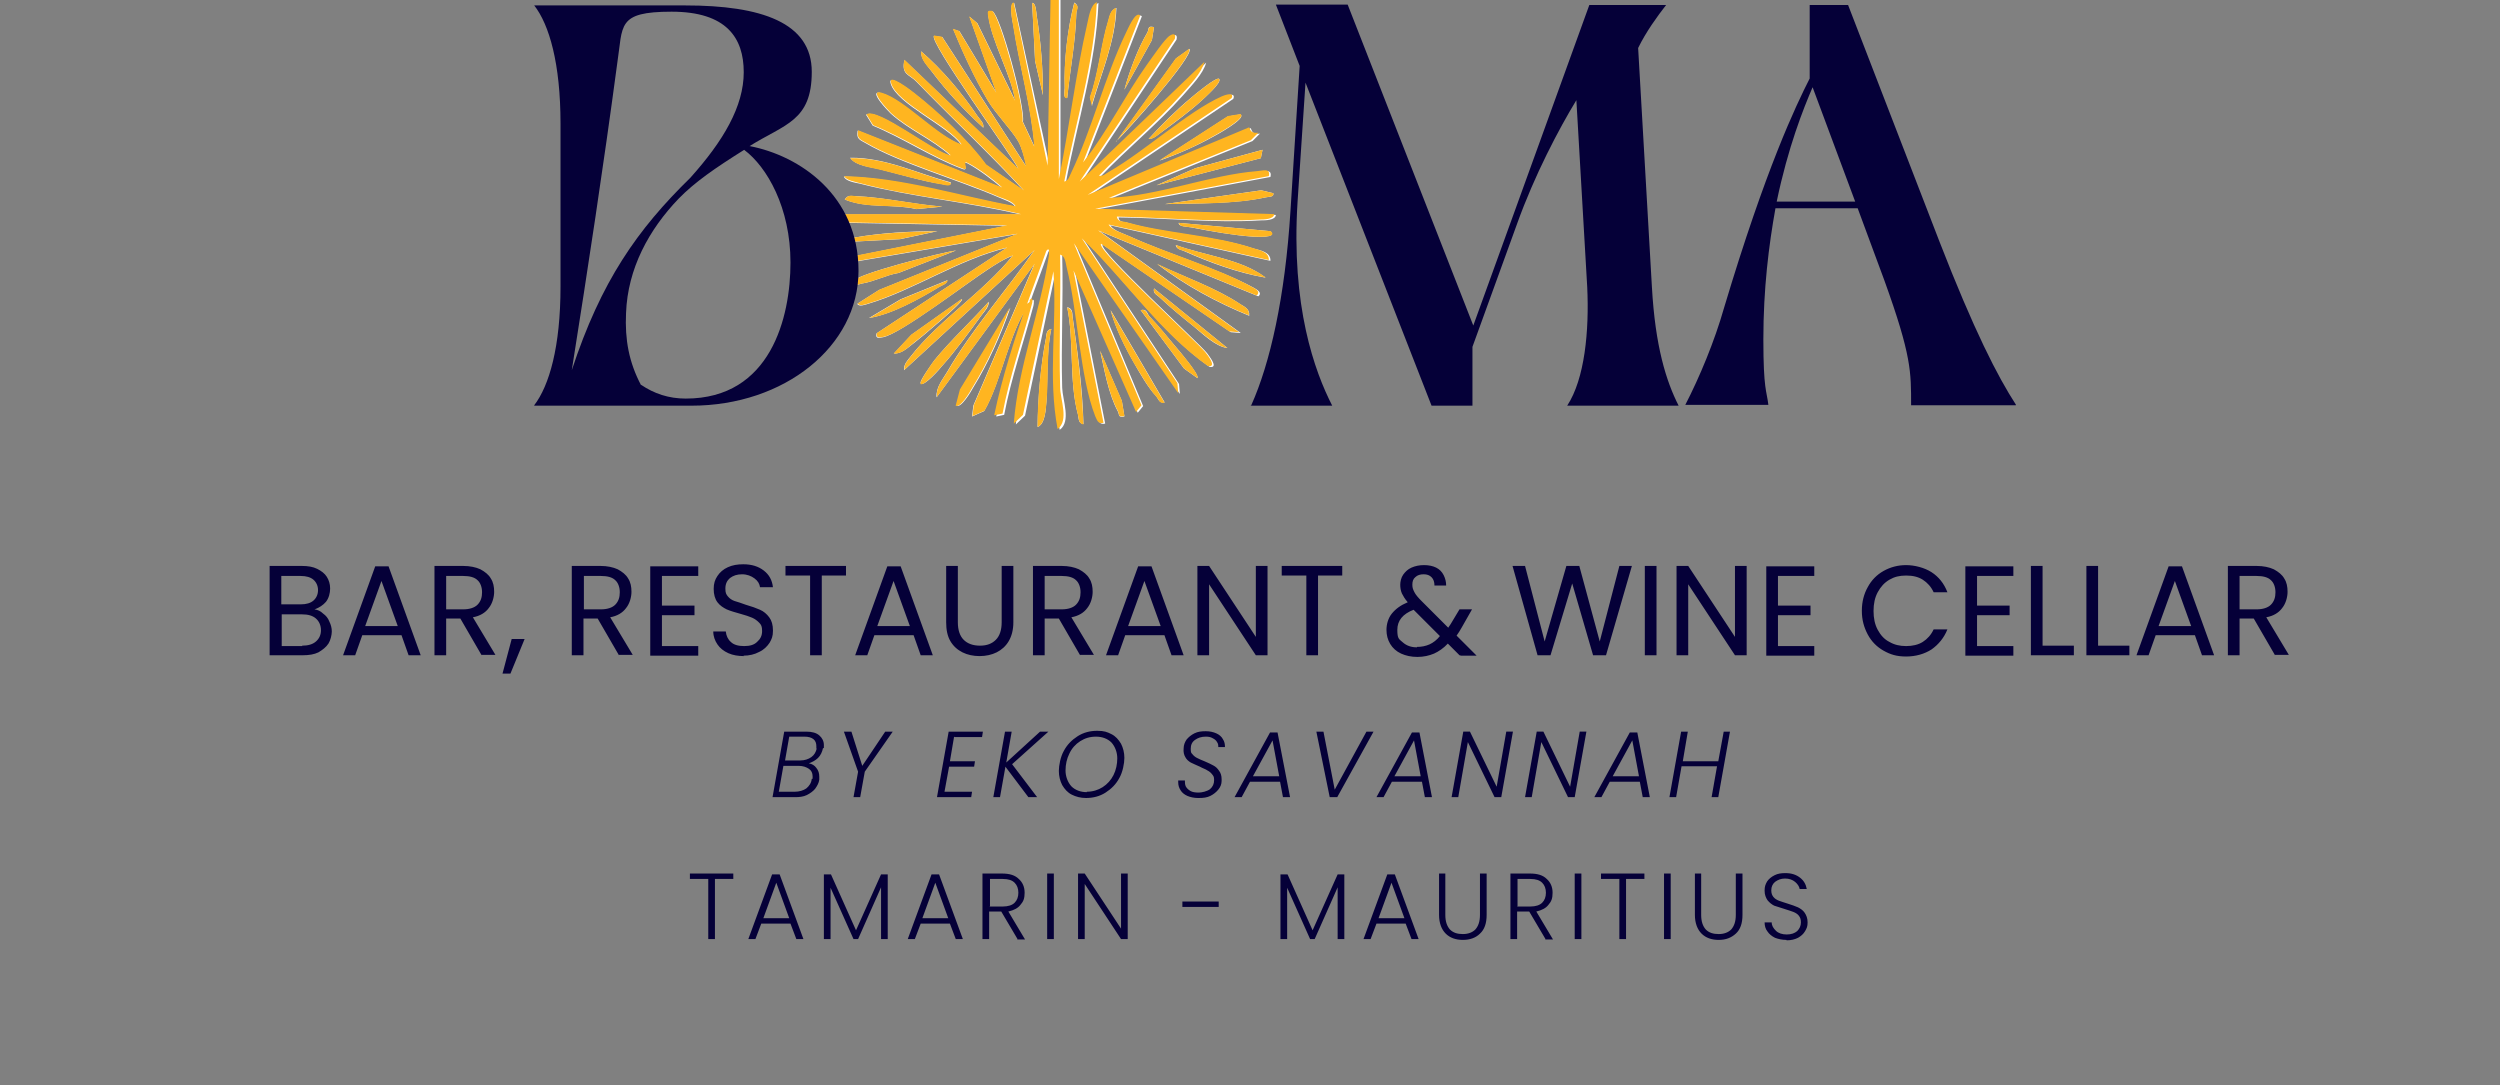 <?xml version="1.0" encoding="UTF-8"?>
<svg id="Calque_1" xmlns="http://www.w3.org/2000/svg" xmlns:xlink="http://www.w3.org/1999/xlink" version="1.1" viewBox="0 0 599 260">
  <rect x="0" y="0" width="599" height="260" fill="#808080" stroke="none"/>
  <!-- Generator: Adobe Illustrator 29.7.0, SVG Export Plug-In . SVG Version: 2.1.1 Build 138)  -->
  <defs>
    <style>
      .st0 {
        fill: none;
      }

      .st1 {
        fill: #fff;
      }

      .st2 {
        fill: #050038;
      }

      .st3 {
        fill: #ffb520;
      }

      .st4 {
        clip-path: url(#clippath);
      }
    </style>
    <clipPath id="clippath">
      <rect class="st0" x="128" width="355" height="103"/>
    </clipPath>
  </defs>
  <path class="st2" d="M75.3,146c.8.1,1.5.4,2.1,1,.7.5,1.2,1.1,1.5,1.9.4.8.6,1.6.6,2.4s-.3,2.1-.8,2.9c-.6.9-1.4,1.5-2.4,2.1-1,.5-2.3.7-3.7.7h-8v-21.4h7.7c1.5,0,2.7.2,3.7.7,1,.5,1.8,1.1,2.3,1.9.5.8.8,1.7.8,2.8s-.3,2.3-1,3.2c-.7.8-1.6,1.4-2.7,1.8ZM67.4,144.8h4.7c1.3,0,2.3-.3,3-.9.7-.6,1.1-1.5,1.1-2.5s-.4-1.9-1.1-2.5c-.7-.6-1.7-.9-3.1-.9h-4.6v6.9ZM72.4,154.7c1.4,0,2.5-.3,3.3-1,.8-.7,1.2-1.6,1.2-2.7s-.4-2.1-1.2-2.8c-.8-.7-1.9-1-3.3-1h-4.9v7.6h4.9ZM96.1,152.2h-9.3l-1.7,4.8h-2.9l7.7-21.3h3.2l7.7,21.3h-2.9l-1.7-4.8ZM95.3,150l-3.9-10.8-3.9,10.8h7.7ZM115.4,157l-5.1-8.8h-3.4v8.8h-2.8v-21.4h6.9c1.6,0,3,.3,4.1.8,1.1.6,2,1.3,2.5,2.2.6.9.8,2,.8,3.2s-.4,2.8-1.3,3.9c-.8,1.1-2.1,1.9-3.8,2.2l5.4,9h-3.3ZM106.9,146h4.1c1.5,0,2.7-.4,3.4-1.1.8-.8,1.1-1.8,1.1-3s-.4-2.3-1.1-2.9c-.7-.7-1.9-1-3.4-1h-4.1v8.1ZM125.7,153.1l-3.4,8.3h-1.9l2.2-8.3h3.1ZM148.3,157l-5.1-8.8h-3.4v8.8h-2.8v-21.4h6.9c1.6,0,3,.3,4.1.8,1.1.6,2,1.3,2.5,2.2.6.9.8,2,.8,3.2s-.4,2.8-1.3,3.9c-.8,1.1-2.1,1.9-3.8,2.2l5.4,9h-3.3ZM139.9,146h4.1c1.5,0,2.7-.4,3.4-1.1.8-.8,1.1-1.8,1.1-3s-.4-2.3-1.1-2.9c-.7-.7-1.9-1-3.4-1h-4.1v8.1ZM158.6,137.9v7.2h7.8v2.3h-7.8v7.4h8.7v2.3h-11.5v-21.4h11.5v2.3h-8.7ZM178.3,157.2c-1.4,0-2.7-.2-3.8-.7-1.1-.5-2-1.2-2.6-2.1-.6-.9-1-1.9-1-3.1h3c.1,1,.5,1.9,1.2,2.5.7.7,1.8,1,3.2,1s2.4-.3,3.1-1c.8-.7,1.2-1.5,1.2-2.6s-.2-1.5-.7-2c-.5-.5-1-.9-1.7-1.2-.7-.3-1.6-.6-2.7-.9-1.4-.4-2.5-.7-3.4-1.1-.8-.4-1.6-.9-2.2-1.7-.6-.8-.9-1.9-.9-3.2s.3-2.2.9-3.1c.6-.9,1.4-1.6,2.5-2.1,1.1-.5,2.3-.7,3.7-.7,2,0,3.6.5,4.9,1.5,1.3,1,2,2.3,2.2,4h-3.1c-.1-.8-.5-1.5-1.3-2.1-.8-.6-1.8-1-3-1s-2.1.3-2.9.9c-.7.6-1.1,1.4-1.1,2.5s.2,1.4.6,1.9c.4.5,1,.9,1.6,1.1.7.2,1.6.5,2.7.9,1.4.4,2.5.8,3.4,1.2.9.4,1.6,1,2.2,1.8.6.8.9,1.8.9,3.2s-.3,2-.8,2.9c-.6.9-1.4,1.7-2.5,2.2-1.1.6-2.4.9-3.8.9ZM202.7,135.6v2.3h-5.8v19.1h-2.8v-19.1h-5.9v-2.3h14.5ZM218.8,152.2h-9.3l-1.7,4.8h-2.9l7.7-21.3h3.2l7.7,21.3h-2.9l-1.7-4.8ZM218,150l-3.9-10.8-3.9,10.8h7.7ZM229.5,135.6v13.5c0,1.9.5,3.3,1.4,4.2.9.9,2.2,1.4,3.9,1.4s2.9-.5,3.8-1.4c.9-.9,1.4-2.3,1.4-4.2v-13.5h2.8v13.5c0,1.8-.4,3.3-1.1,4.5-.7,1.2-1.7,2.1-2.9,2.7-1.2.6-2.6.9-4.1.9s-2.9-.3-4.1-.9c-1.2-.6-2.2-1.5-2.9-2.7-.7-1.2-1-2.7-1-4.5v-13.5h2.8ZM258.8,157l-5.1-8.8h-3.4v8.8h-2.8v-21.4h6.9c1.6,0,3,.3,4.1.8,1.1.6,2,1.3,2.5,2.2.6.9.8,2,.8,3.2s-.4,2.8-1.3,3.9c-.8,1.1-2.1,1.9-3.8,2.2l5.4,9h-3.3ZM250.3,146h4.1c1.5,0,2.7-.4,3.4-1.1.8-.8,1.1-1.8,1.1-3s-.4-2.3-1.1-2.9c-.7-.7-1.9-1-3.4-1h-4.1v8.1ZM278.9,152.2h-9.3l-1.7,4.8h-2.9l7.7-21.3h3.2l7.7,21.3h-2.9l-1.7-4.8ZM278.1,150l-3.9-10.8-3.9,10.8h7.7ZM303.7,157h-2.8l-11.2-17v17h-2.8v-21.4h2.8l11.2,17v-17h2.8v21.4ZM321.6,135.6v2.3h-5.8v19.1h-2.8v-19.1h-5.9v-2.3h14.5ZM349.7,157l-2.8-2.8c-1,1.1-2.2,1.9-3.3,2.4-1.2.5-2.5.8-4,.8s-2.8-.3-3.9-.8c-1.1-.5-2-1.3-2.6-2.3-.6-1-.9-2.1-.9-3.4s.4-2.8,1.3-3.9c.9-1.1,2.1-2,3.8-2.7-.7-.8-1.1-1.5-1.4-2.1-.3-.7-.4-1.4-.4-2.1s.2-1.7.7-2.4c.5-.7,1.1-1.3,2-1.7.9-.4,1.9-.6,3-.6s2.1.2,2.9.6c.8.4,1.4,1,1.8,1.8.4.8.6,1.6.6,2.5h-2.8c0-.8-.2-1.5-.7-2-.5-.5-1.1-.7-1.9-.7s-1.5.2-2,.7c-.5.4-.7,1-.7,1.8s.2,1.2.5,1.8c.3.6.9,1.3,1.7,2.1l6.4,6.4.6-.9,2.1-3.5h3l-2.5,4.4c-.3.6-.8,1.3-1.2,1.9l4.8,4.8h-3.7ZM339.5,155c1.1,0,2.1-.2,3-.6.9-.4,1.8-1.1,2.5-2l-6.3-6.3c-2.6,1-3.9,2.6-3.9,4.8s.4,2.2,1.3,3c.9.8,2,1.2,3.4,1.2ZM391,135.6l-6.2,21.4h-3.1l-5-17.2-5.2,17.2h-3.1s-6-21.4-6-21.4h3l4.7,18.1,5.2-18.1h3.1l4.9,18.1,4.7-18.1h3ZM396.9,135.6v21.4h-2.8v-21.4h2.8ZM418.5,157h-2.8l-11.2-17v17h-2.8v-21.4h2.8l11.2,17v-17h2.8v21.4ZM426,137.9v7.2h7.8v2.3h-7.8v7.4h8.7v2.3h-11.5v-21.4h11.5v2.3h-8.7ZM446.1,146.3c0-2.1.5-4,1.4-5.6.9-1.7,2.2-3,3.8-3.9,1.6-.9,3.4-1.4,5.4-1.4s4.4.6,6.1,1.7c1.7,1.1,3,2.7,3.8,4.8h-3.3c-.6-1.3-1.5-2.3-2.6-3-1.1-.7-2.4-1-4-1s-2.8.3-4,1c-1.2.7-2.1,1.7-2.8,3-.7,1.3-1,2.8-1,4.5s.3,3.2,1,4.5c.7,1.3,1.6,2.3,2.8,2.9,1.2.7,2.5,1,4,1s2.9-.3,4-1c1.1-.7,2-1.7,2.6-3h3.3c-.8,2-2.1,3.6-3.8,4.8-1.7,1.1-3.8,1.7-6.1,1.7s-3.8-.5-5.4-1.4c-1.6-.9-2.9-2.2-3.8-3.9-.9-1.7-1.4-3.5-1.4-5.6ZM473.7,137.9v7.2h7.8v2.3h-7.8v7.4h8.7v2.3h-11.5v-21.4h11.5v2.3h-8.7ZM489.4,154.7h7.5v2.3h-10.3v-21.4h2.8v19.1ZM502.7,154.7h7.5v2.3h-10.3v-21.4h2.8v19.1ZM525.8,152.2h-9.3l-1.7,4.8h-2.9l7.7-21.3h3.2l7.7,21.3h-2.9l-1.7-4.8ZM525,150l-3.9-10.8-3.9,10.8h7.7ZM545.1,157l-5.1-8.8h-3.4v8.8h-2.8v-21.4h6.9c1.6,0,3,.3,4.1.8,1.1.6,2,1.3,2.5,2.2.6.9.8,2,.8,3.2s-.4,2.8-1.3,3.9c-.8,1.1-2.1,1.9-3.8,2.2l5.4,9h-3.3ZM536.6,146h4.1c1.5,0,2.7-.4,3.4-1.1.8-.8,1.1-1.8,1.1-3s-.4-2.3-1.1-2.9c-.7-.7-1.9-1-3.4-1h-4.1v8.1Z"/>
  <path class="st2" d="M197.2,179.2c-.2,1-.6,1.8-1.2,2.4-.6.6-1.4,1-2.2,1.3.7.1,1.4.5,1.8,1.1.5.6.7,1.3.7,2.1s0,.4,0,.7c-.1.8-.5,1.5-1,2.2-.5.6-1.2,1.1-2,1.5-.8.4-1.8.5-2.8.5h-5.4l2.8-15.7h5.3c1.4,0,2.4.3,3.1.9.7.6,1.1,1.4,1.1,2.3s0,.5,0,.8ZM195.6,179.4c0-.1,0-.3,0-.6,0-.7-.2-1.3-.7-1.7-.5-.4-1.2-.6-2.2-.6h-3.6l-1,5.7h3.7c1,0,1.9-.3,2.6-.8.7-.5,1.1-1.2,1.3-2.1ZM194.7,186.6c0-.2,0-.4,0-.6,0-.8-.3-1.4-.9-1.8-.6-.4-1.4-.7-2.4-.7h-3.7l-1.1,6.2h3.8c1.1,0,2.1-.3,2.8-.8.7-.6,1.2-1.3,1.3-2.3ZM213.9,175.3l-6.7,9.6-1.1,6.1h-1.6l1.1-6.1-3.4-9.6h1.8l2.6,8.2,5.5-8.2h1.8ZM228.6,176.5l-1,5.9h6l-.2,1.3h-6l-1.1,6h6.6l-.2,1.3h-8.2l2.8-15.7h8.2l-.2,1.3h-6.6ZM242.5,183.1l6,7.9h-2.1l-5.5-7.3-1.3,7.3h-1.6l2.8-15.7h1.6l-1.3,7.4,8.1-7.4h2l-8.7,7.8ZM260.2,191.2c-1.3,0-2.4-.3-3.4-.8-1-.5-1.7-1.3-2.3-2.3-.5-1-.8-2.1-.8-3.4s.4-3.4,1.2-4.8c.8-1.5,1.9-2.6,3.3-3.5,1.4-.9,3-1.3,4.7-1.3s2.4.3,3.4.8c1,.5,1.7,1.3,2.3,2.3.5,1,.8,2.1.8,3.4s-.4,3.4-1.2,4.8c-.8,1.5-1.9,2.6-3.3,3.5-1.4.9-3,1.3-4.7,1.3ZM260.4,189.7c1.4,0,2.7-.4,3.8-1.1,1.1-.7,2-1.7,2.6-2.9.6-1.2.9-2.6.9-4s-.5-2.8-1.4-3.8c-.9-.9-2.2-1.4-3.7-1.4s-2.7.4-3.8,1.1c-1.1.7-2,1.7-2.6,3-.6,1.2-.9,2.6-.9,4s.5,2.8,1.4,3.8c.9.9,2.2,1.4,3.7,1.4ZM287,191.2c-.9,0-1.8-.2-2.5-.5-.7-.3-1.3-.8-1.6-1.3-.4-.6-.6-1.2-.6-2s0-.3,0-.4h1.6c0,.5,0,.9.2,1.4.2.4.6.8,1.1,1.1.5.3,1.2.4,2,.4s2-.3,2.7-.8c.7-.6,1-1.3,1-2.2s-.2-1-.5-1.4c-.3-.4-.7-.7-1.1-.9-.4-.3-1.1-.5-1.8-.9-.9-.4-1.6-.7-2.2-1-.5-.3-1-.7-1.3-1.3-.3-.5-.5-1.2-.4-2.1,0-.8.3-1.5.7-2.1.5-.6,1.1-1.1,1.9-1.5.8-.4,1.7-.5,2.7-.5s1.8.2,2.5.5c.7.3,1.3.8,1.6,1.4.4.6.5,1.2.5,1.9h-1.6c0-.4,0-.8-.3-1.2-.2-.4-.6-.7-1-.9-.5-.3-1-.4-1.7-.4-1.1,0-1.9.3-2.6.8-.7.5-1,1.2-1,2.1s.1,1,.4,1.3c.3.4.7.7,1.1.9s1,.5,1.8.8c.9.4,1.6.7,2.1,1,.6.3,1,.7,1.4,1.3.4.5.6,1.2.6,2s0,.3,0,.4c0,.8-.3,1.5-.8,2.1-.5.6-1.1,1.1-1.9,1.5-.8.4-1.7.5-2.7.5ZM306.7,187.3h-7.2l-2,3.7h-1.7l8.5-15.5h1.8l3,15.5h-1.7l-.7-3.7ZM306.5,186l-1.6-8.6-4.7,8.6h6.3ZM317.1,175.3l2.7,13.9,7.6-13.9h1.7l-8.7,15.7h-1.8l-3.2-15.7h1.7ZM340.7,187.3h-7.2l-2,3.7h-1.7l8.5-15.5h1.8l3,15.5h-1.7l-.7-3.7ZM340.4,186l-1.6-8.6-4.7,8.6h6.3ZM359.7,191h-1.6l-6.4-13.2-2.3,13.2h-1.6l2.8-15.7h1.6l6.4,13.2,2.3-13.2h1.6l-2.8,15.7ZM377.3,191h-1.6l-6.4-13.2-2.3,13.2h-1.6l2.8-15.7h1.6l6.4,13.2,2.3-13.2h1.6l-2.8,15.7ZM392.9,187.3h-7.2l-2,3.7h-1.7l8.5-15.5h1.8l3,15.5h-1.7l-.7-3.7ZM392.7,186l-1.6-8.6-4.7,8.6h6.3ZM414.5,175.3l-2.8,15.7h-1.6l1.3-7.4h-8.5l-1.3,7.4h-1.6l2.8-15.7h1.6l-1.2,7.1h8.5l1.3-7.1h1.6ZM175.7,209.3v1.3h-4.4v14.4h-1.6v-14.4h-4.4v-1.3h10.3ZM189.6,221.3h-7.2l-1.4,3.7h-1.7l5.7-15.5h1.8l5.7,15.5h-1.7l-1.4-3.7ZM189.1,220l-3.1-8.5-3.1,8.5h6.2ZM212.7,209.5v15.5h-1.6v-12.4l-5.5,12.4h-1.1l-5.5-12.3v12.3h-1.6v-15.5h1.7l6,13.4,6-13.4h1.7ZM227.7,221.3h-7.1l-1.4,3.7h-1.7l5.7-15.5h1.8l5.7,15.5h-1.7l-1.4-3.7ZM227.2,220l-3.1-8.5-3.1,8.5h6.2ZM243.8,225l-3.9-6.6h-2.9v6.6h-1.6v-15.7h4.7c1.8,0,3.1.4,4,1.3.9.8,1.4,1.9,1.4,3.3s-.3,2.1-1,2.9c-.6.8-1.6,1.3-2.9,1.6l4,6.7h-1.9ZM237.1,217.2h3.2c1.2,0,2.2-.3,2.8-.9.6-.6.9-1.4.9-2.4s-.3-1.8-.9-2.4c-.6-.6-1.5-.9-2.8-.9h-3.1v6.5ZM252.5,209.3v15.7h-1.6v-15.7h1.6ZM270.2,225h-1.6l-8.7-13.2v13.2h-1.6v-15.7h1.6l8.7,13.2v-13.2h1.6v15.7ZM292,216v1.3h-8.7v-1.3h8.7ZM322.1,209.5v15.5h-1.6v-12.4l-5.5,12.4h-1.1l-5.5-12.3v12.3h-1.6v-15.5h1.7l6,13.4,6-13.4h1.7ZM337,221.3h-7.2l-1.4,3.7h-1.7l5.7-15.5h1.8l5.7,15.5h-1.7l-1.4-3.7ZM336.5,220l-3.1-8.5-3.1,8.5h6.2ZM346.3,209.3v9.9c0,1.6.4,2.7,1.1,3.5.8.8,1.8,1.1,3.1,1.1s2.3-.4,3-1.1c.7-.8,1.1-1.9,1.1-3.5v-9.9h1.6v9.9c0,2-.5,3.5-1.6,4.5-1,1-2.4,1.5-4.1,1.5s-3.1-.5-4.1-1.5c-1-1-1.6-2.5-1.6-4.5v-9.9h1.6ZM370.3,225l-3.9-6.6h-2.9v6.6h-1.6v-15.7h4.7c1.8,0,3.1.4,4,1.3.9.8,1.4,1.9,1.4,3.3s-.3,2.1-1,2.9c-.6.8-1.6,1.3-2.9,1.6l4,6.7h-1.9ZM363.5,217.2h3.2c1.2,0,2.2-.3,2.8-.9.6-.6.9-1.4.9-2.4s-.3-1.8-.9-2.4c-.6-.6-1.5-.9-2.8-.9h-3.1v6.5ZM378.9,209.3v15.7h-1.6v-15.7h1.6ZM394,209.3v1.3h-4.4v14.4h-1.6v-14.4h-4.4v-1.3h10.3ZM400.3,209.3v15.7h-1.6v-15.7h1.6ZM407.6,209.3v9.9c0,1.6.4,2.7,1.1,3.5.8.8,1.8,1.1,3.1,1.1s2.3-.4,3-1.1c.7-.8,1.1-1.9,1.1-3.5v-9.9h1.6v9.9c0,2-.5,3.5-1.6,4.5-1.1,1-2.4,1.5-4.1,1.5s-3.1-.5-4.1-1.5c-1-1-1.6-2.5-1.6-4.5v-9.9h1.6ZM428,225.2c-1,0-1.9-.2-2.7-.5-.8-.4-1.4-.9-1.8-1.5-.5-.6-.7-1.4-.7-2.2h1.7c0,.8.4,1.4,1,2,.6.6,1.5.9,2.6.9s1.9-.3,2.5-.8c.6-.6.9-1.3.9-2.1s-.2-1.2-.5-1.6c-.3-.4-.8-.7-1.3-.9-.5-.2-1.2-.4-2.1-.7-1-.3-1.9-.6-2.5-.8-.6-.3-1.1-.7-1.6-1.3-.4-.6-.7-1.3-.7-2.3s.2-1.5.6-2.2c.4-.6,1-1.1,1.8-1.5.8-.4,1.6-.5,2.6-.5,1.5,0,2.6.4,3.5,1.1.9.7,1.4,1.6,1.6,2.7h-1.7c-.1-.6-.5-1.2-1.1-1.7-.6-.5-1.4-.8-2.4-.8s-1.7.3-2.4.8c-.6.5-.9,1.2-.9,2s.2,1.2.5,1.6c.3.4.8.7,1.3.9.5.2,1.2.4,2.1.7,1,.3,1.8.6,2.5.9.6.3,1.2.7,1.6,1.3.4.6.7,1.3.7,2.3s-.2,1.4-.6,2.1c-.4.7-1,1.2-1.7,1.6-.8.4-1.7.6-2.7.6Z"/>
  <g class="st4">
    <g>
      <path class="st1" d="M246.6,73c1.5-4.3,3.1-8.4,4.6-12.7.9-1.1.7.7.6,1.2-2,13.3-7.4,26.6-8.4,40.2l2.2-2.1,7.3-34.4c.9,12.6-1.4,25.2,1,37.8,2.8-2,.7-7.1.6-10.1-.3-10.5.3-21.1,0-31.7,1.4.4,1.4,2.1,1.6,3.2,2.6,10.5,3.1,26.1,6.8,35.5.4,1,.5,1.9,1.9,1.6l-7.2-36.5,15,33.9,1.3-1.6-16.2-38.8,25,35.9-.2-2.4-22.9-34.7c10.2,9.9,18.6,22.4,30.2,30.6,2.4.4-.2-2.7-.6-3.3-1.9-2.4-26.3-24.8-25-26l30.7,21,2.4.2-33.8-24.4,38,15.6c1.1-.9-.5-1.7-1.2-2.1-8.6-4.6-20.3-8-29.5-12.2-1.5-.7-3.8-1.3-4.8-2.7l38.4,8.5c.1-2.1-2.4-2.5-3.9-2.9-9.2-3.1-20.8-3.4-30.3-6.2-.9-.3-2,0-2.2-1.3,11.3.1,22.8,1.4,34.2.7.9,0,3.4,0,3.5-1.3l-42.9-1.3,41.6-7.8c.5-2-1.5-1.3-2.8-1.2-11.4.9-23.8,6-35.5,6.4l34-13.8,1.8-1.8c-1.3.2-1.8,0-2.2-1.3l-38.7,16.2,34.5-23.2c.7-1.7-1.7-.8-2.4-.4-8.2,3.7-18.5,13.2-26.9,18-.8.5-1.4,1.3-2.5,1,6.4-6.7,13.7-12.6,19.8-19.5,1.9-2.2,4.8-5.1,5.5-7.8l-29.9,28.7,22.8-34.2c.3-1.3-.4-1.3-1.3-.7-1.2.8-4.3,5.4-5.4,6.9-5.4,7.6-9.5,16.1-15.3,23.4l13.7-35.2c-1.2-1.2-3.1,3.6-3.4,4.1-5.1,10.6-8.2,23.3-13.2,33.7-.4.8-.6,1.8-1.6,2,2.7-14.3,7.2-28.4,7.8-43-1.6.8-1.9,3.6-2.3,5.2-2.8,12.2-4.3,24.9-6.8,37.2V0h-1.9l-.7,39.8L243,.7c-1.3,0-.4,4.6-.2,5.4,1.5,9.7,4.3,19.3,5.1,29.1l-2.8-6c.6-3.7-5.4-25.6-7.3-26.5-1-.1-1.1,0-1,1,.8,6.3,5.4,14.1,6.5,20.5l-9.1-18.6-1.9-1.6,6.5,18.3-8.9-14.8-1.5-.5c2.3,5.6,5.2,11.9,8.3,17.1,1.9,3.2,5.6,6.9,7.3,9.8.8,1.4,1.7,4.4,1.9,6l-20.1-31-2-.3c-1.5,1.1,18.9,29.1,20.2,31.9l-27.3-26.1c-.8,3.6,1.2,3.4,2.9,5.2,8.5,8.8,17.4,17.1,25.7,26.1l-9.1-6.2c-4.3-5.9-11.4-12.6-17.3-17.2-.5-.4-6.3-4.9-5.5-2.3,1.4,4.9,13.8,10.2,16.9,14.7-5.9-2-13.7-10.8-19.2-12.4-3.4-.9,1.8,4.4,2.3,4.9,4.3,3.9,10,6.2,14.3,10.1-3.7-.5-17.6-11.7-20.2-9.8l1.6,2.6c7.3,3,14,7.6,21.5,10.4,1.8.7-.5-2.2,1.3-1.3,2.6,1.4,5.9,3.9,8.1,5.8l-34.5-13.7c-.4,2,.5,2.2,1.9,3,8.2,4.8,22.5,8.9,31.9,13,1.1.5,3.4,1.2,3.9,2.2-13.6-2.4-27-6.8-41-7.2.3,1.1,2.8,1.5,3.8,1.7,12.4,3.2,26,4.4,38.5,7.4h-42.9l1.6,2,38,.7-39,7.8.9,1.1,40.6-6.9-33.1,13.4-5.2,3.3c.4.8,1.9.2,2.6,0,10.8-3.2,21.8-10.7,33.2-13.4l-31.2,20.5c-.3,1.3.6,1.1,1.6.9,4.1-.8,20.1-13,24.9-16.1,1.8-1.2,4.1-2.7,6.1-3.4-6.9,8.6-17.7,15.5-24.4,24.1-.8,1-1.7,1.9-1.6,3.3l31.2-28.7c-6.6,9.5-15,19-20.8,29-1.1,1.9-2.8,3.8-2.6,6.2l23.4-31.9-14.6,33.9-.3,2.6,2.9-1.3c4.1-7,6.1-19.3,10.7-25.4-3,8.8-5.9,17.7-7.8,26.7l1.9-.4c1.7-8.9,4.7-17.4,7-26.1.1-.5.4-2.2-.5-1.1,0,.6-.5.8-.6.9h0ZM249.9,22.8c0-6.3-.5-12.8-1.5-19-.1-.8-.2-3.2-1.1-3.1l.7,13.9,1.9,8.2h0ZM255.7,23.5c.7-6.8,2-13.5,2.2-20.4,0-.9.8-1.6-.5-2.5-1.6,6.1-2.5,14.2-2.3,20.5,0,.8-.5,2.4.6,2.3h0ZM261.6,25.4c2.2-7.7,5.6-15.3,5.9-23.5-1.3.4-1.6,1.9-1.9,3-1.8,5.8-2.3,12.5-4.4,18.4l.5,2.1ZM276.5,6.5c-1.7-.4-1.1.4-1.6,1.3-2.3,3.9-4.3,9.3-5.5,13.7l6.6-11.9.5-3.1h0ZM267.4,33.9c2.2-1.9,18.9-20.7,17.6-22.2l-3.2,2.3-14.3,19.9h0ZM235.6,30.6c.2-1.2-.8-1.9-1.4-2.8-3.7-5.5-8.5-11.2-13.5-15.5-.1,1.9,1.5,3.4,2.6,4.9,3.6,4.8,7.9,9.4,12.3,13.4h0ZM292.1,18.9c-.6-.6-6,3.9-6.8,4.6-3.4,2.8-7.1,6.5-10.1,9.8,1.2,0,2.2-1,3.2-1.7,2.9-2.1,6.9-5.1,9.5-7.5.7-.7,5-4.4,4.2-5.2h0ZM297.3,27.4l-3.1.5-16.4,10.6c4.3-1.5,8.8-3.5,12.8-5.7.6-.3,7.9-4.3,6.7-5.3ZM302.5,35.9l-16.1,4.4-9.3,4.1,25-6.5.4-2ZM227.8,43.7c-7.9-2.1-15.7-6-24.1-5.9,1.4,2,5,2.2,7.3,2.8,4.4,1.1,10.4,2.9,14.7,3.5.7.1,2.3.7,2.1-.5ZM305.1,46.3l-2.9-.7-23.1,3.3c7.7-.2,16.6,0,24.1-1.6.7-.2,2.1,0,1.9-1h0ZM225.8,49.5c-6.8-.5-13.8-2.2-20.7-2.5-1.2,0-1.9-.4-2.7.8,5.4,2.2,11.6,1,17.2,2.3l6.2-.6h0ZM304.5,55.4l-22.1-2c0,1,2.3.9,3.1,1.1,4.5.9,10.2,1.9,14.7,2.2.7,0,6,.4,4.2-1.3h0ZM224.5,55.4c-6.4,0-13.4.4-19.6,1.5-.7.1-2.6.2-2.4,1.1l13.2-.7,8.9-1.9h0ZM303.2,66.5c-5.9-4.5-14.5-5.2-21.5-7.8.2,1.1,1.3,1.1,2.1,1.5,6,2.7,12.9,5.2,19.3,6.3h0ZM229.1,60c-3.1.4-24.6,5.8-24.7,7.5,0,1.4,1.8.4,2.3.4,2.9-.5,5.6-2,8.6-2.5l13.8-5.4ZM299.3,75.6c.2-1.5-1.1-2.1-2.1-2.7-5.8-3.9-13.6-6.6-19.9-9.6,6.7,5.1,14.3,9.2,22.1,12.4h0ZM227.1,67.1l-11.3,4.6-7.6,4.5c5.5-.9,12.1-4.6,16.9-7.5.7-.4,1.8-.7,1.9-1.6h0ZM294.1,83.4l-17.6-14.3c-.3,1.3.7,1.5,1.4,2.2,2.3,2.2,5.6,4.9,8.1,6.9,2.3,1.9,5.2,4.8,8.1,5.2h0ZM230.4,71.7l-12,8.5-4.2,4.5c1.9.1,3.4-1.5,4.9-2.6,1-.7,12-9.9,11.4-10.4ZM220.6,91.9c.8.8,4.6-3.5,5.2-4.3,3-3.3,6.7-8.4,9.4-12.1.7-.9,1.8-2,1.7-3.2-4.1,4.6-9.2,9.3-13,14-.5.7-3.7,5.1-3.3,5.5h0ZM229.1,97.1c1,1.1,3.7-3.5,4-4.1,3.6-5.8,6.8-12.9,9-19.3l-11.9,19.6-1,3.8h0ZM259.6,101.7c-.2-8.6-1.4-17.2-2.6-25.8-.1-1,0-2-1.3-2.3,1.7,8.1.4,17.8,2.6,25.8.2.9,0,2,1.3,2.2h0ZM279.1,96.5l-13-22.2c1.1,4.2,3.5,9,5.7,12.8,1.4,2.5,3.3,5.8,5.2,7.8.6.7.7,1.8,2.1,1.5h0ZM286.9,90.6c.6-.7-4.4-6.6-5.2-7.5-1.9-2.3-4.3-5.2-6.3-7.3-.6-.7-.6-1.9-2.1-1.5l10.4,14,3.2,2.3h0ZM248.6,102.3c1.3-.4,1.7-2.5,1.9-3.7.8-6.3,0-13.5,1.4-19.8-1.3.3-1.1,1.3-1.3,2.3-1.3,6.7-1.9,14.3-2,21.2ZM269.4,99.7l-.6-3.6-5.2-12c1,4.5,2,10.3,4.2,14.4.5.9,0,1.6,1.6,1.3h0Z"/>
      <path class="st3" d="M302.5,35.9l-.4,2-25,6.5,9.3-4.1,16.1-4.4Z"/>
      <path class="st3" d="M229,97.1l1-3.8,11.9-19.6c-2.2,6.5-5.4,13.5-9,19.3-.3.6-3,5.2-4,4.1h0Z"/>
      <path class="st3" d="M267.4,33.9l14.3-19.9,3.2-2.3c1.4,1.5-15.4,20.3-17.6,22.2h0Z"/>
      <path class="st3" d="M279.1,96.5c-1.4.3-1.4-.8-2.1-1.5-1.9-2.1-3.7-5.4-5.2-7.8-2.2-3.8-4.6-8.6-5.7-12.8l13,22.2h0Z"/>
      <path class="st3" d="M229.1,60l-13.8,5.4c-2.9.5-5.7,2-8.6,2.5-.4,0-2.4,1-2.3-.4.1-1.7,21.6-7.1,24.7-7.5Z"/>
      <path class="st3" d="M305.1,46.3c.2,1-1.2.8-1.9,1-7.5,1.7-16.4,1.4-24.1,1.6l23.1-3.3,2.9.7h0Z"/>
      <path class="st3" d="M220.6,91.9c-.4-.4,2.7-4.9,3.2-5.5,3.8-4.7,8.9-9.4,13-14,0,1.2-1,2.2-1.7,3.2-2.7,3.7-6.4,8.8-9.4,12.1-.6.7-4.4,5-5.2,4.3h0Z"/>
      <path class="st3" d="M299.3,75.6c-7.8-3.2-15.3-7.3-22.1-12.4,6.3,3,14.1,5.8,19.9,9.6,1,.7,2.4,1.2,2.1,2.7h0Z"/>
      <path class="st3" d="M227.8,43.7c.2,1.2-1.4.6-2.1.5-4.3-.7-10.3-2.4-14.7-3.5-2.3-.6-5.9-.9-7.3-2.8,8.4-.2,16.1,3.7,24.1,5.9Z"/>
      <path class="st3" d="M235.6,30.6c-4.4-4-8.7-8.6-12.3-13.4-1.1-1.4-2.8-2.9-2.6-4.9,5,4.3,9.8,10,13.5,15.5.6.9,1.6,1.6,1.4,2.8h0Z"/>
      <path class="st3" d="M259.6,101.7c-1.2-.2-1.1-1.4-1.3-2.2-2.2-8-.9-17.7-2.6-25.8,1.2.3,1.2,1.3,1.3,2.3,1.2,8.5,2.3,17.2,2.6,25.8h0Z"/>
      <path class="st3" d="M297.3,27.4c1.2,1-6.1,5-6.7,5.3-4,2.3-8.5,4.3-12.8,5.7l16.4-10.6,3.1-.5Z"/>
      <path class="st3" d="M261.6,25.4l-.5-2.1c2.1-5.8,2.6-12.6,4.4-18.4.3-1.1.6-2.6,1.9-3-.2,8.2-3.6,15.7-5.9,23.5Z"/>
      <path class="st3" d="M292.1,18.9c.7.8-3.5,4.6-4.2,5.2-2.6,2.4-6.6,5.3-9.5,7.5-.9.7-2,1.8-3.2,1.7,3-3.3,6.7-6.9,10.1-9.8.8-.7,6.2-5.2,6.8-4.6h0Z"/>
      <path class="st3" d="M248.6,102.3c0-6.9.7-14.4,2-21.2.2-.9,0-2,1.3-2.3-1.3,6.3-.5,13.5-1.4,19.8-.2,1.2-.6,3.2-1.9,3.7Z"/>
      <path class="st3" d="M225.8,49.5l-6.2.6c-5.6-1.3-11.9,0-17.2-2.3.8-1.2,1.6-.9,2.7-.8,6.9.3,13.8,1.9,20.7,2.5h0Z"/>
      <path class="st3" d="M304.5,55.4c1.8,1.7-3.5,1.3-4.2,1.3-4.6-.3-10.2-1.3-14.7-2.2-.9-.2-3.1,0-3.1-1.1l22.1,2h0Z"/>
      <path class="st3" d="M255.7,23.5c-1.1.2-.6-1.5-.6-2.3-.3-6.3.7-14.5,2.3-20.5,1.4.9.6,1.5.5,2.5-.2,6.8-1.5,13.6-2.2,20.4h0Z"/>
      <path class="st3" d="M286.9,90.6l-3.2-2.3-10.4-14c1.4-.3,1.4.8,2.1,1.5,2.1,2.1,4.4,5,6.3,7.3.8.9,5.9,6.8,5.2,7.5h0Z"/>
      <path class="st3" d="M294.1,83.4c-2.9-.5-5.8-3.4-8.1-5.2-2.5-2-5.8-4.7-8.1-6.9-.7-.7-1.6-.9-1.4-2.2l17.6,14.3h0Z"/>
      <path class="st3" d="M303.2,66.5c-6.4-1.1-13.4-3.7-19.3-6.3-.8-.3-1.9-.3-2.1-1.5,6.9,2.6,15.5,3.3,21.5,7.8h0Z"/>
      <path class="st3" d="M230.4,71.7c.6.5-10.4,9.7-11.4,10.4-1.4,1.1-2.9,2.8-4.9,2.6l4.2-4.5,12-8.5Z"/>
      <path class="st3" d="M249.9,22.8l-1.9-8.2-.7-13.9c.9,0,1,2.3,1.1,3.1,1,6.2,1.5,12.7,1.5,19h0Z"/>
      <path class="st3" d="M224.5,55.4l-8.9,1.9-13.2.7c-.1-.9,1.8-1,2.4-1.1,6.3-1.1,13.3-1.4,19.6-1.5h0Z"/>
      <path class="st3" d="M227.1,67.1c-.2,1-1.2,1.2-1.9,1.6-4.8,2.9-11.4,6.6-16.9,7.5l7.6-4.5,11.3-4.6h0Z"/>
      <path class="st3" d="M269.4,99.7c-1.7.3-1.1-.4-1.6-1.3-2.2-4.1-3.2-9.8-4.2-14.4l5.2,12,.6,3.6h0Z"/>
      <path class="st3" d="M276.5,6.5l-.5,3.1-6.6,11.9c1.2-4.4,3.2-9.8,5.5-13.7.5-.8-.1-1.6,1.6-1.3h0Z"/>
      <path class="st3" d="M246.6,73c-4.7,6.2-6.6,18.4-10.7,25.4l-2.9,1.3.3-2.6,14.6-33.9-23.4,31.9c-.3-2.4,1.5-4.3,2.6-6.2,5.8-10,14.2-19.5,20.8-29l-31.2,28.7c-.2-1.4.9-2.3,1.6-3.3,6.7-8.6,17.5-15.5,24.4-24.1-2,.7-4.2,2.2-6.1,3.4-4.8,3.1-20.7,15.4-24.9,16.1-.9.2-1.9.4-1.6-.9l31.2-20.5c-11.3,2.6-22.3,10.1-33.2,13.4-.7.2-2.2.8-2.6,0l5.2-3.3,33.1-13.4-40.6,6.9-.9-1.1,39-7.8-38-.7-1.6-2h42.9c-12.5-3-26.1-4.1-38.5-7.4-1-.3-3.5-.7-3.8-1.7,13.9.3,27.4,4.7,41,7.2-.5-1.1-2.8-1.8-3.9-2.2-9.3-4.1-23.7-8.2-31.9-13-1.4-.8-2.3-1-1.9-3l34.5,13.7c-2.2-2-5.6-4.5-8.1-5.8-1.8-1,.5,2-1.3,1.3-7.4-2.8-14.1-7.4-21.5-10.4l-1.6-2.6c2.6-1.9,16.5,9.3,20.2,9.8-4.3-3.9-10-6.2-14.3-10.1-.5-.5-5.6-5.8-2.3-4.9,5.5,1.5,13.3,10.4,19.2,12.4-3-4.5-15.5-9.8-16.9-14.7-.8-2.6,5,1.9,5.5,2.3,5.9,4.6,13,11.3,17.3,17.2l9,6.2c-8.2-9-17.2-17.3-25.7-26.1-1.7-1.8-3.7-1.6-2.9-5.2l27.3,26.1c-1.3-2.8-21.7-30.8-20.2-31.9l1.9.3,20.1,31c-.3-1.7-1.1-4.7-1.9-6-1.7-2.9-5.4-6.6-7.3-9.8-3.1-5.2-6-11.5-8.3-17.1l1.5.5,8.9,14.8-6.5-18.3,1.9,1.6,9.1,18.6c-1-6.5-5.7-14.3-6.5-20.5-.1-1,0-1.1,1-1,1.8,1,7.8,22.9,7.3,26.5l2.8,6c-.8-9.8-3.6-19.4-5.1-29.1-.1-.8-1.1-5.4.2-5.4l8.1,39.1.7-39.8h2v43c2.5-12.3,4-25,6.8-37.2.4-1.6.7-4.4,2.3-5.2-.6,14.6-5.1,28.8-7.8,43,1-.2,1.2-1.2,1.6-2,5-10.4,8.1-23.1,13.2-33.7.3-.5,2.2-5.3,3.4-4.1l-13.7,35.2c5.8-7.3,9.9-15.8,15.3-23.4,1.1-1.5,4.2-6.1,5.4-6.9.9-.6,1.6-.6,1.3.7l-22.8,34.2,29.9-28.7c-.7,2.7-3.6,5.7-5.5,7.8-6.1,6.9-13.5,12.9-19.8,19.5,1.1.2,1.7-.6,2.5-1,8.4-4.8,18.7-14.3,26.9-18,.7-.3,3.1-1.2,2.4.4l-34.5,23.2,38.7-16.2c.4,1.2.9,1.4,2.2,1.3l-1.8,1.8-34,13.8c11.7-.4,24.1-5.5,35.5-6.4,1.3-.1,3.3-.8,2.8,1.2l-41.6,7.8,42.9,1.3c-.1,1.3-2.6,1.3-3.5,1.3-11.3.7-22.9-.5-34.2-.7.2,1.3,1.4,1.1,2.2,1.3,9.4,2.7,21,3.1,30.3,6.2,1.5.5,4,.9,3.9,2.9l-38.4-8.5c.9,1.4,3.2,2,4.8,2.7,9.2,4.2,20.9,7.5,29.5,12.2.7.4,2.3,1.1,1.2,2.1l-38-15.6,33.8,24.4-2.4-.2-30.7-21c-1.3,1.3,23.2,23.7,25,26,.4.5,3,3.7.6,3.3-11.6-8.2-20-20.8-30.2-30.6l22.9,34.7.2,2.4-25-35.9,16.2,38.8-1.3,1.6-15-33.9,7.2,36.5c-1.4.3-1.5-.6-2-1.6-3.7-9.5-4.2-25.1-6.8-35.5-.3-1.1-.3-2.8-1.6-3.2.2,10.5-.3,21.1,0,31.7,0,3,2.2,8-.6,10.1-2.4-12.6-.1-25.2-1-37.8l-7.3,34.4-2.2,2.1c1-13.6,6.4-26.9,8.4-40.2,0-.5.3-2.3-.6-1.2-1.5,4.3-3.1,8.4-4.6,12.7.1-.2.8-.3.6-.9.9-1.1.7.6.5,1.1-2.3,8.7-5.3,17.2-7,26.1l-2,.4c1.9-9.1,4.8-18,7.8-26.7h0Z"/>
      <path class="st2" d="M128,97.1c3.6-4.7,6.3-14,6.3-28.4V29.6c0-14.4-2.7-23.7-6.3-28.3h36.2c18.2,0,30.3,4.1,30.3,15.9s-6.4,12.5-14.9,17.8c12,2.3,26.1,11.8,26.1,29.9s-17.8,32.3-40,32.3h-37.7ZM165.4,42.6c7.9-8.8,12.8-17.1,12.8-25.3s-4.1-14.5-17.3-14.5-11.6,3.3-13,12.3c-3.3,24.7-7,49-10.9,73.6,7-21.3,15.7-33.7,28.4-46.1h0ZM153.6,92.2c3.1,2.1,6.6,3.3,10.7,3.3,20.4,0,25.1-19.5,25.1-32.6s-5.6-22.9-11.1-27c-7,4.4-11.8,7.7-15.7,11.7-7.1,7.4-12.2,16.7-12.6,27.4-.3,6.4.7,11.8,3.6,17.3h0Z"/>
      <path class="st2" d="M299.8,97.1c4.5-10,8.1-25.8,9.4-46.6l2.2-34.7-5.7-14.7h17.2l30.1,76.9L380.8,1.2h18.4c-2.1,2.7-4.8,6.4-6.7,10.3l3.3,57.3c.8,14.2,3.4,22.5,6.4,28.4h-26.7c4.2-6.4,5.3-17.9,4.8-28.4l-2.6-44.8c-4.2,6.9-10,17.9-14.2,29.6l-10.7,29.5v14.1h-9.8l-30.2-77.4-1.9,28.5c-1.6,25.1,4.1,40.7,8.3,48.9h-19.6,0Z"/>
      <path class="st2" d="M457.9,97.1c0-8,.1-11.9-6.4-29.9l-6.4-17.3h-19.7c-1.6,8.9-2.9,19.3-2.9,31.4s.8,12.3,1.2,15.7h-19.9c3.4-6.6,7-15.2,9.3-23.3,10-33.4,17.2-48.4,20.5-54.9V1.2h9.2l21.9,56.7c8.2,21.1,13.9,32.3,18.4,39.2h-25.1,0ZM444.5,48.3l-10.2-27.4c-2.2,5.1-5.9,14.4-8.6,27.4h18.9Z"/>
    </g>
  </g>
</svg>